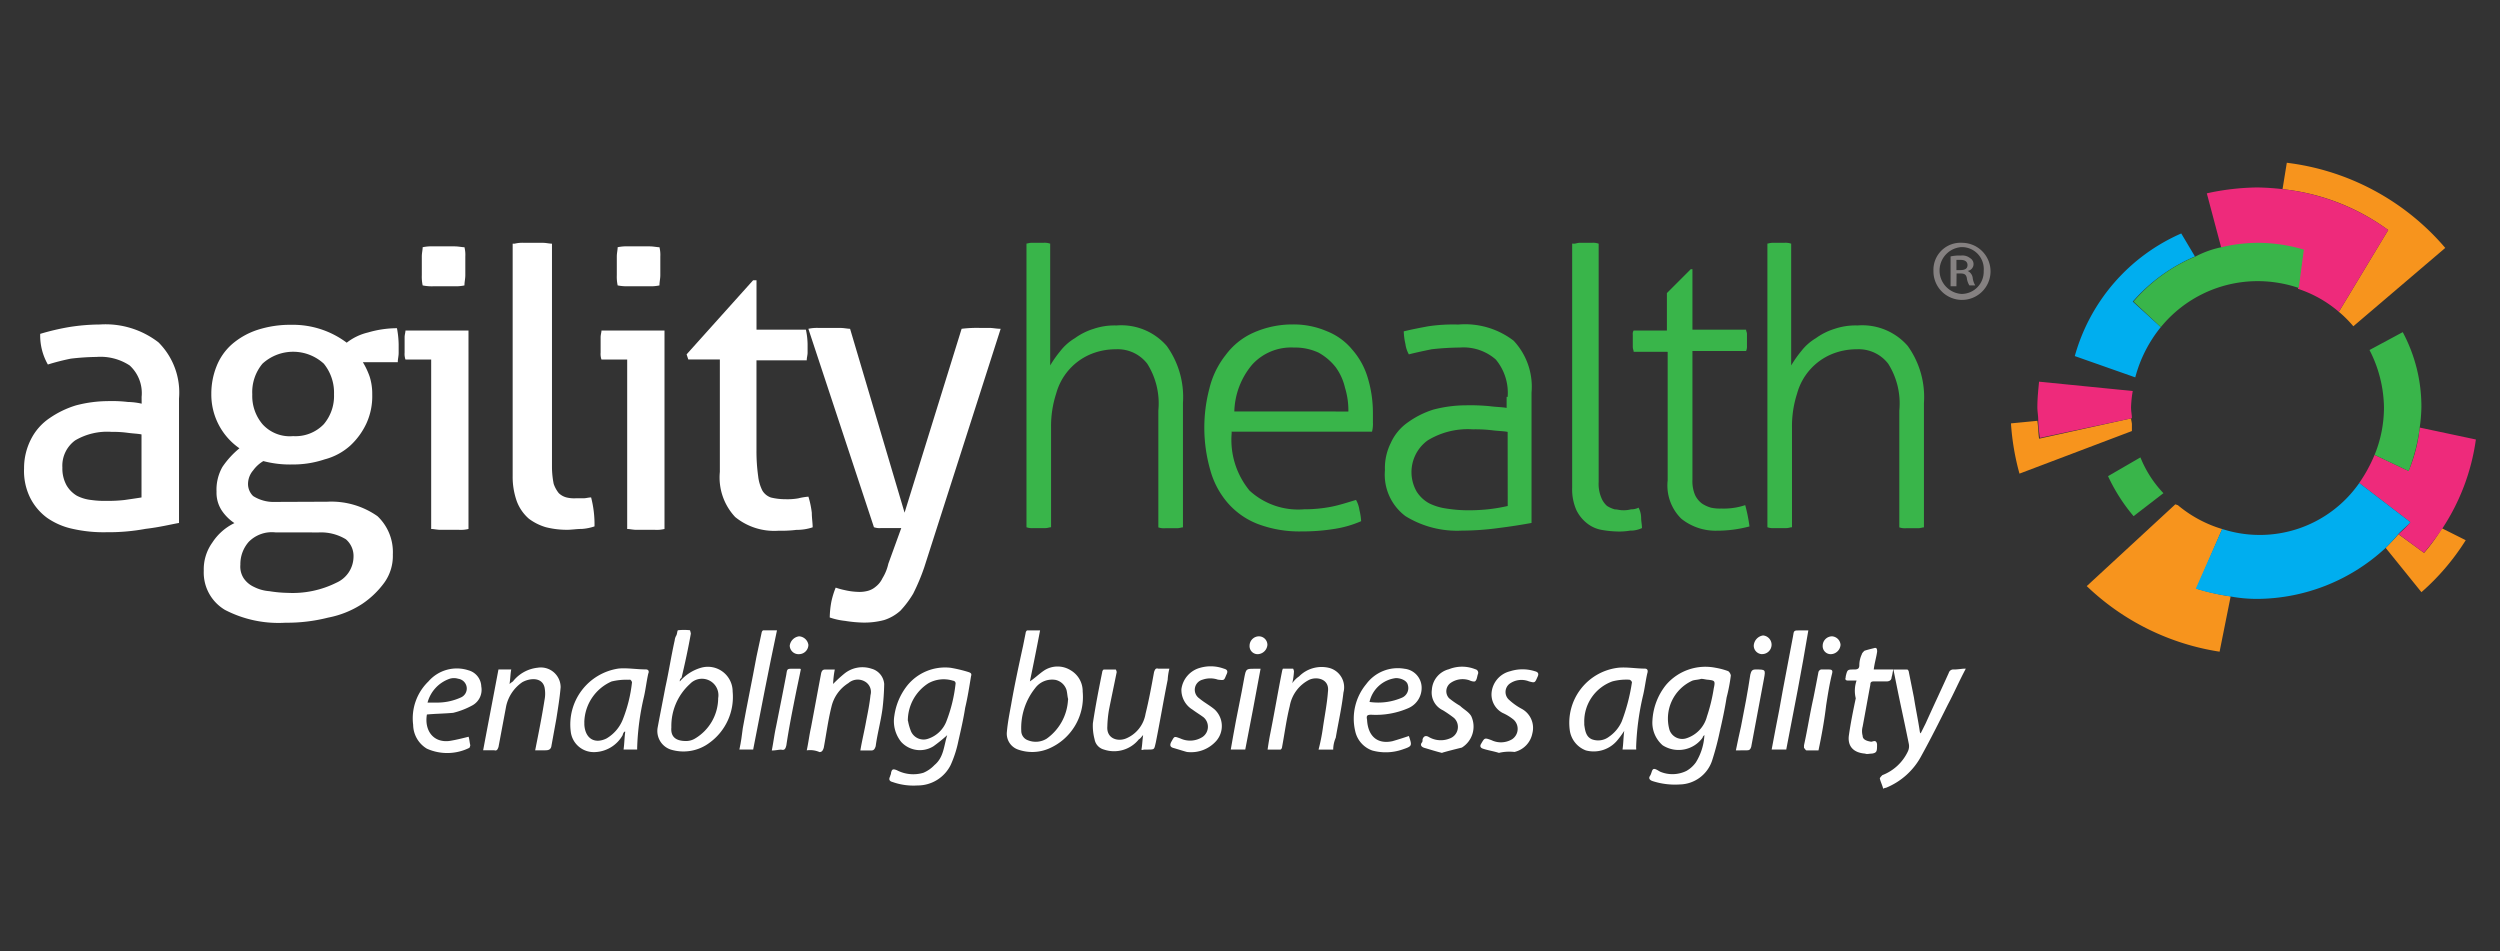 <svg xmlns="http://www.w3.org/2000/svg" xmlns:xlink="http://www.w3.org/1999/xlink" width="134" height="51" viewBox="0 0 134 51">
  <rect x="0" y="0" width="134" height="51" fill="#333333" stroke="none"/>
  <defs>
    <clipPath id="clip-path">
      <rect id="Rectangle_18692" data-name="Rectangle 18692" width="134" height="51" transform="translate(652 1857)" fill="#fff" stroke="#707070" stroke-width="1"/>
    </clipPath>
    <clipPath id="clip-path-2">
      <rect id="Rectangle_44" data-name="Rectangle 44" width="131.421" height="33.551" fill="none"/>
    </clipPath>
  </defs>
  <g id="Mask_Group_118" data-name="Mask Group 118" transform="translate(-652 -1857)" clip-path="url(#clip-path)">
    <g id="Group_30565" data-name="Group 30565" transform="translate(651.962 1865.724)">
      <g id="Group_73" data-name="Group 73" transform="translate(1.328)">
        <g id="Group_72" data-name="Group 72" clip-path="url(#clip-path-2)">
          <path id="Path_132" data-name="Path 132" d="M6.3,156.247a2.009,2.009,0,0,0-.64-1.689,2.855,2.855,0,0,0-1.782-.456,12.931,12.931,0,0,0-1.369.091,12.219,12.219,0,0,0-1.233.315,3.137,3.137,0,0,1-.411-1.643,12.967,12.967,0,0,1,1.552-.365,10.861,10.861,0,0,1,1.643-.137,4.641,4.641,0,0,1,3.145.958,3.8,3.8,0,0,1,1.1,3.012V163c-.5.091-1.048.229-1.782.315a10.88,10.88,0,0,1-2.1.182,7.5,7.5,0,0,1-1.825-.182,3.774,3.774,0,0,1-1.369-.593,3.016,3.016,0,0,1-.911-1.089A3.25,3.25,0,0,1,0,160.077a3.386,3.386,0,0,1,.365-1.552,2.989,2.989,0,0,1,1-1.141,5.084,5.084,0,0,1,1.415-.685,6.856,6.856,0,0,1,1.689-.229,7.429,7.429,0,0,1,1.1.046,3.546,3.546,0,0,1,.734.091Zm0,2.009c-.229-.046-.456-.046-.776-.091a5.536,5.536,0,0,0-.822-.046,3.377,3.377,0,0,0-1.963.456,1.678,1.678,0,0,0-.685,1.461,1.856,1.856,0,0,0,.229.958,1.573,1.573,0,0,0,.547.547,2.19,2.19,0,0,0,.776.229,4.7,4.7,0,0,0,.776.046,7.739,7.739,0,0,0,1-.046c.315-.046.64-.091.913-.137v-3.378" transform="translate(0 -143.694)" fill="#fff"/>
          <path id="Path_133" data-name="Path 133" d="M175.826,161.862a4.3,4.3,0,0,1,2.694.776,2.648,2.648,0,0,1,.822,2.054,2.453,2.453,0,0,1-.456,1.507,4.728,4.728,0,0,1-1.187,1.141,5.1,5.1,0,0,1-1.826.734,8.936,8.936,0,0,1-2.283.274,6.228,6.228,0,0,1-3.241-.685,2.323,2.323,0,0,1-1.141-2.1,2.454,2.454,0,0,1,.456-1.507,2.922,2.922,0,0,1,1.187-1.048,2.445,2.445,0,0,1-.685-.685,1.737,1.737,0,0,1-.274-1,2.478,2.478,0,0,1,.315-1.324,4.669,4.669,0,0,1,.913-1,3.505,3.505,0,0,1-1.507-2.921,3.954,3.954,0,0,1,.274-1.461,3.087,3.087,0,0,1,.822-1.187,3.984,3.984,0,0,1,1.369-.776,5.683,5.683,0,0,1,1.825-.274,4.8,4.8,0,0,1,2.967.958,2.956,2.956,0,0,1,1.141-.547,5.535,5.535,0,0,1,1.552-.229,5.059,5.059,0,0,1,.091.867v.456c0,.182-.046.315-.046.5h-1.872a4.047,4.047,0,0,1,.365.776,3.034,3.034,0,0,1,.137.958,3.5,3.5,0,0,1-.315,1.552,3.8,3.8,0,0,1-.867,1.187,3.292,3.292,0,0,1-1.369.734,5.316,5.316,0,0,1-1.734.274,5.571,5.571,0,0,1-1.552-.182,1.825,1.825,0,0,0-.547.5,1.12,1.12,0,0,0-.274.734.9.9,0,0,0,.274.64,2.054,2.054,0,0,0,1.187.315Zm-2.785,1.643a1.739,1.739,0,0,0-1.415.5,1.8,1.8,0,0,0-.456,1.233,1.153,1.153,0,0,0,.182.734,1.342,1.342,0,0,0,.547.456,2.17,2.17,0,0,0,.822.229,6.844,6.844,0,0,0,1,.091,5.25,5.25,0,0,0,2.6-.547,1.535,1.535,0,0,0,.913-1.369,1.179,1.179,0,0,0-.411-.958,2.579,2.579,0,0,0-1.461-.365Zm.958-5.159a2.1,2.1,0,0,0,1.643-.64,2.341,2.341,0,0,0,.547-1.6,2.463,2.463,0,0,0-.547-1.643,2.433,2.433,0,0,0-3.287,0,2.382,2.382,0,0,0-.547,1.643,2.341,2.341,0,0,0,.547,1.6,1.969,1.969,0,0,0,1.643.64" transform="translate(-159.576 -143.694)" fill="#fff"/>
          <path id="Path_134" data-name="Path 134" d="M359.877,84.661H358.5a.89.89,0,0,1-.046-.365v-.822c0-.137.046-.274.046-.365h3.378V93.744a1.711,1.711,0,0,1-.5.046h-1c-.182,0-.365-.046-.5-.046V84.661m-.456-3.972a2.225,2.225,0,0,1-.046-.547v-1c0-.182.046-.365.046-.5a2.413,2.413,0,0,1,.593-.046h1.1c.229,0,.411.046.547.046a1.713,1.713,0,0,1,.046.5v1c0,.182-.046.365-.046.547a2.222,2.222,0,0,1-.547.046h-1.1a2.412,2.412,0,0,1-.594-.046" transform="translate(-338.057 -74.115)" fill="#fff"/>
          <path id="Path_135" data-name="Path 135" d="M460.4,75.427a1.711,1.711,0,0,1,.5-.046h1c.182,0,.365.046.5.046V87.386a4.708,4.708,0,0,0,.091.913,1.631,1.631,0,0,0,.274.5.933.933,0,0,0,.411.229,1.712,1.712,0,0,0,.5.046h.411c.137,0,.274-.046.411-.046a5.783,5.783,0,0,1,.182,1.552,2.588,2.588,0,0,1-.685.137c-.274,0-.547.046-.776.046a4.6,4.6,0,0,1-1.145-.138,2.853,2.853,0,0,1-.913-.456,2.328,2.328,0,0,1-.639-.913,3.894,3.894,0,0,1-.229-1.369V75.427Z" transform="translate(-434.104 -71.09)" fill="#fff"/>
          <path id="Path_136" data-name="Path 136" d="M544.273,84.661h-1.324a.892.892,0,0,1-.046-.365v-.822c0-.137.046-.274.046-.365h3.378V93.744a1.71,1.71,0,0,1-.5.046h-1c-.182,0-.365-.046-.5-.046V84.661Zm-.456-3.972a2.221,2.221,0,0,1-.046-.547v-1c0-.182.046-.365.046-.5a2.412,2.412,0,0,1,.593-.046h1.1c.229,0,.411.046.547.046a1.717,1.717,0,0,1,.046.5v1c0,.182-.046.365-.046.547a2.222,2.222,0,0,1-.547.046h-1.1a2.6,2.6,0,0,1-.593-.046" transform="translate(-512 -74.115)" fill="#fff"/>
          <path id="Path_137" data-name="Path 137" d="M625.588,114.911h-1.6l-.091-.274,3.565-3.972h.182v2.647h2.647a4.008,4.008,0,0,1,.091.776v.456c0,.137-.046.274-.046.411h-2.694V119.8a9.657,9.657,0,0,0,.091,1.369,2.257,2.257,0,0,0,.229.776.863.863,0,0,0,.456.365,3.281,3.281,0,0,0,.776.091,3.454,3.454,0,0,0,.685-.046,3.371,3.371,0,0,1,.547-.091,4.844,4.844,0,0,1,.182.867c0,.274.046.547.046.776a2.659,2.659,0,0,1-.867.137,6.74,6.74,0,0,1-.958.046,3.314,3.314,0,0,1-2.328-.734,3.1,3.1,0,0,1-.822-2.419v-6.026Z" transform="translate(-588.385 -104.367)" fill="#fff"/>
          <path id="Path_138" data-name="Path 138" d="M743.55,166.3h-1.1a.89.89,0,0,1-.365-.046l-3.515-10.636a2.224,2.224,0,0,1,.547-.046h1.141c.229,0,.411.046.548.046l2.921,9.856,3.058-9.856a6.755,6.755,0,0,1,1-.046h.5c.182,0,.365.046.593.046L744.783,168.4a11.025,11.025,0,0,1-.594,1.415,5.264,5.264,0,0,1-.685.913,2.4,2.4,0,0,1-.867.5,4.109,4.109,0,0,1-1.141.137,6.815,6.815,0,0,1-.958-.091,3.658,3.658,0,0,1-.822-.182,5.045,5.045,0,0,1,.091-.867,4.493,4.493,0,0,1,.228-.734,3.7,3.7,0,0,0,.5.137,3.521,3.521,0,0,0,.685.091,1.714,1.714,0,0,0,.5-.045,1.075,1.075,0,0,0,.456-.229,1.242,1.242,0,0,0,.365-.456,2.485,2.485,0,0,0,.315-.776Z" transform="translate(-696.532 -146.719)" fill="#fff"/>
          <path id="Path_139" data-name="Path 139" d="M943.065,75.427c.091,0,.182-.046.315-.046h.638a.89.89,0,0,1,.365.046v6.527a6.219,6.219,0,0,1,.547-.776,2.8,2.8,0,0,1,.776-.685,3.449,3.449,0,0,1,1-.5,3.5,3.5,0,0,1,1.232-.182,3.226,3.226,0,0,1,2.694,1.1,4.694,4.694,0,0,1,.867,3.058v6.664c-.091,0-.182.046-.315.046h-.639a.888.888,0,0,1-.365-.046V84.374a3.984,3.984,0,0,0-.593-2.511,2,2,0,0,0-1.689-.776,3.5,3.5,0,0,0-1.369.274,3.2,3.2,0,0,0-1.825,2.1,5.68,5.68,0,0,0-.274,1.825v5.341c-.091,0-.182.046-.314.046h-.639a.889.889,0,0,1-.365-.046v-15.2Z" transform="translate(-889.383 -71.09)" fill="#39b54a"/>
          <path id="Path_140" data-name="Path 140" d="M1112.93,158.168a4.285,4.285,0,0,0,.958,3.1,3.85,3.85,0,0,0,2.921,1,7.552,7.552,0,0,0,1.461-.137c.456-.091.867-.229,1.324-.365a1.533,1.533,0,0,1,.183.547,3.136,3.136,0,0,1,.091.593,5.76,5.76,0,0,1-1.416.411,10.84,10.84,0,0,1-1.782.137,6.3,6.3,0,0,1-2.374-.411,4.091,4.091,0,0,1-1.6-1.141,4.511,4.511,0,0,1-.913-1.734,8.237,8.237,0,0,1-.046-4.383,4.64,4.64,0,0,1,.867-1.782,3.738,3.738,0,0,1,1.461-1.187,5.127,5.127,0,0,1,2.145-.456,4.486,4.486,0,0,1,1.825.365,3.349,3.349,0,0,1,1.369,1,4.006,4.006,0,0,1,.822,1.507,6.489,6.489,0,0,1,.273,1.918v.456a1.7,1.7,0,0,1-.047.5h-7.532Zm6.254-1.141a4.128,4.128,0,0,0-.182-1.278,3.012,3.012,0,0,0-.5-1.1,3.05,3.05,0,0,0-.913-.776,2.979,2.979,0,0,0-1.324-.274,2.82,2.82,0,0,0-2.236.913,4.058,4.058,0,0,0-.958,2.511Z" transform="translate(-1048.201 -143.694)" fill="#39b54a"/>
          <path id="Path_141" data-name="Path 141" d="M1288.052,156.247a2.786,2.786,0,0,0-.638-2.009,2.622,2.622,0,0,0-1.918-.64,14.852,14.852,0,0,0-1.507.091q-.684.137-1.233.274a1.547,1.547,0,0,1-.182-.547,3.527,3.527,0,0,1-.091-.685c.365-.091.822-.182,1.324-.274a9.127,9.127,0,0,1,1.6-.091,4.27,4.27,0,0,1,2.967.867,3.61,3.61,0,0,1,.958,2.785V163c-.5.091-1.049.182-1.782.274a14.684,14.684,0,0,1-1.963.137,5.247,5.247,0,0,1-3.012-.776,2.775,2.775,0,0,1-1.1-2.465,3,3,0,0,1,.315-1.461,2.685,2.685,0,0,1,.913-1.1,4.8,4.8,0,0,1,1.369-.685,6.928,6.928,0,0,1,1.734-.229,10.742,10.742,0,0,1,1.278.046c.365.046.638.046.913.091v-.593Zm0,1.872c-.229-.046-.547-.046-.867-.091a7.741,7.741,0,0,0-1-.046,4.128,4.128,0,0,0-2.419.593,2.1,2.1,0,0,0-.594,2.739,1.834,1.834,0,0,0,.685.64,3.032,3.032,0,0,0,.912.274,7.469,7.469,0,0,0,1,.091,9.93,9.93,0,0,0,1.187-.046,9.148,9.148,0,0,0,1.1-.182Z" transform="translate(-1208.532 -143.694)" fill="#39b54a"/>
          <path id="Path_142" data-name="Path 142" d="M1457.993,75.427c.091,0,.182-.046.315-.046h.639a.891.891,0,0,1,.365.046V88.208a1.9,1.9,0,0,0,.137.822,1.166,1.166,0,0,0,.314.456,1.627,1.627,0,0,0,.411.182c.136,0,.273.046.411.046a1.555,1.555,0,0,0,.456-.046.91.91,0,0,0,.411-.091,1.21,1.21,0,0,1,.137.547c0,.182.045.365.045.547a1.457,1.457,0,0,1-.639.137,3.459,3.459,0,0,1-.684.046,5.59,5.59,0,0,1-.867-.091,1.739,1.739,0,0,1-.776-.365,2.024,2.024,0,0,1-.547-.685,2.736,2.736,0,0,1-.229-1.187V75.422Z" transform="translate(-1374.914 -71.09)" fill="#39b54a"/>
          <path id="Path_143" data-name="Path 143" d="M1516.666,104.669h-1.782c0-.091-.046-.137-.046-.274v-.64a.342.342,0,0,1,.046-.229h1.782v-2.008l1.278-1.278h.091v3.241h2.876c0,.091.046.137.046.229v.64a.582.582,0,0,1-.046.274h-2.876v6.893a1.905,1.905,0,0,0,.138.822,1.24,1.24,0,0,0,.365.456,1.686,1.686,0,0,0,.5.229,2.224,2.224,0,0,0,.547.045,3.6,3.6,0,0,0,1.278-.183,8.418,8.418,0,0,1,.229,1.141,6.651,6.651,0,0,1-1.734.229,2.935,2.935,0,0,1-1.917-.639,2.5,2.5,0,0,1-.734-2.054V104.67Z" transform="translate(-1428.61 -94.535)" fill="#39b54a"/>
          <path id="Path_144" data-name="Path 144" d="M1640.741,75.427c.091,0,.182-.046.315-.046h.64a.892.892,0,0,1,.365.046v6.527a6.162,6.162,0,0,1,.547-.776,2.782,2.782,0,0,1,.776-.685,3.441,3.441,0,0,1,1-.5,3.5,3.5,0,0,1,1.233-.182,3.225,3.225,0,0,1,2.693,1.1,4.693,4.693,0,0,1,.867,3.058v6.664c-.091,0-.182.046-.315.046h-.64a.891.891,0,0,1-.365-.046V84.374a3.984,3.984,0,0,0-.594-2.511,2,2,0,0,0-1.689-.776,3.492,3.492,0,0,0-1.369.274,3.2,3.2,0,0,0-1.827,2.1,5.689,5.689,0,0,0-.273,1.825v5.341c-.091,0-.182.046-.314.046h-.639a.89.89,0,0,1-.365-.046v-15.2Z" transform="translate(-1547.344 -71.09)" fill="#39b54a"/>
          <path id="Path_145" data-name="Path 145" d="M1949.522,322.9a6.654,6.654,0,0,1-2.374-1.278l-.137-.046-4.748,4.383a13.184,13.184,0,0,0,7.121,3.515l.594-2.967a11.79,11.79,0,0,1-1.826-.411Z" transform="translate(-1831.704 -303.268)" fill="#f7941d"/>
          <path id="Path_146" data-name="Path 146" d="M2129.721,7.988a6.189,6.189,0,0,1,.777.776l4.927-4.2A13.275,13.275,0,0,0,2126.932,0l-.229,1.415a11.62,11.62,0,0,1,5.662,2.191Z" transform="translate(-2005.649 0)" fill="#f7941d"/>
          <path id="Path_147" data-name="Path 147" d="M2225.794,345.35l-1.369-1c-.229.274-.456.5-.685.734l1.917,2.374a12.57,12.57,0,0,0,2.374-2.785l-1.278-.64a8.9,8.9,0,0,1-.958,1.324" transform="translate(-2097.158 -324.442)" fill="#f7941d"/>
          <path id="Path_148" data-name="Path 148" d="M1872.4,241.673c-.046-.315-.046-.64-.092-.958l-1.415.137a13.273,13.273,0,0,0,.456,2.694l6.026-2.283V240.9c0-.091-.045-.229-.045-.315Z" transform="translate(-1764.395 -226.883)" fill="#f7941d"/>
          <path id="Path_149" data-name="Path 149" d="M2060.494,26.634l-.273,2.054a6.478,6.478,0,0,1,2.191,1.233l2.647-4.383a11.794,11.794,0,0,0-5.662-2.191,12.929,12.929,0,0,0-1.369-.091,13.169,13.169,0,0,0-2.693.315l.776,2.921a9.168,9.168,0,0,1,1.918-.229,8.707,8.707,0,0,1,2.465.365" transform="translate(-1938.34 -21.932)" fill="#ee2a7b"/>
          <path id="Path_150" data-name="Path 150" d="M2199.7,250.86a7.911,7.911,0,0,1-.822,1.507l2.739,2.1a4.209,4.209,0,0,1-.638.64l1.369,1a14.362,14.362,0,0,0,1-1.324,11.515,11.515,0,0,0,1.783-4.747l-3.013-.64a7.948,7.948,0,0,1-.594,2.328Z" transform="translate(-2073.714 -235.203)" fill="#ee2a7b"/>
          <path id="Path_151" data-name="Path 151" d="M1900.82,208.058c0-.182-.045-.365-.045-.593a6.226,6.226,0,0,1,.091-.867l-5.021-.5c-.045.456-.091.913-.091,1.369,0,.229.046.456.046.685a6.817,6.817,0,0,0,.092.958Z" transform="translate(-1787.841 -194.364)" fill="#ee2a7b"/>
          <path id="Path_152" data-name="Path 152" d="M1934.144,70.212a9.226,9.226,0,0,1,3.332-2.419l-.734-1.233a10.135,10.135,0,0,0-5.706,6.573l3.241,1.141a7.174,7.174,0,0,1,1.369-2.694Z" transform="translate(-1821.117 -62.771)" fill="#00aeef"/>
          <path id="Path_153" data-name="Path 153" d="M2056.415,303.624l-2.74-2.1a6.5,6.5,0,0,1-7.349,2.465l-1.415,3.2a11.805,11.805,0,0,0,1.825.411,7.905,7.905,0,0,0,1.46.137,10.2,10.2,0,0,0,6.847-2.693,9.564,9.564,0,0,0,.685-.734c.229-.274.5-.456.685-.685" transform="translate(-1928.508 -284.36)" fill="#00aeef"/>
          <path id="Path_154" data-name="Path 154" d="M1987.831,79.9a6.7,6.7,0,0,1,5.2-2.465,6.892,6.892,0,0,1,2.191.365l.274-2.054a8.694,8.694,0,0,0-2.465-.365,8.484,8.484,0,0,0-1.917.229,5.23,5.23,0,0,0-1.416.5,8.848,8.848,0,0,0-3.332,2.419Z" transform="translate(-1873.3 -71.09)" fill="#39b54a"/>
          <path id="Path_155" data-name="Path 155" d="M2208.778,166.157l1.825.867a9.641,9.641,0,0,0,.593-2.328,8.758,8.758,0,0,0,.091-1.1,8.458,8.458,0,0,0-1-4.017l-1.782.958a6.9,6.9,0,0,1,.776,3.058,6.714,6.714,0,0,1-.5,2.556" transform="translate(-2082.79 -150.5)" fill="#39b54a"/>
          <path id="Path_156" data-name="Path 156" d="M1962.313,278.471a9.526,9.526,0,0,0,1.369,2.145l1.6-1.233a6.016,6.016,0,0,1-1.233-1.918Z" transform="translate(-1850.612 -261.673)" fill="#39b54a"/>
          <path id="Path_157" data-name="Path 157" d="M817.861,478.9a8.368,8.368,0,0,1-.734.593,1.363,1.363,0,0,1-1.734-.229,1.771,1.771,0,0,1-.365-1.416,3.357,3.357,0,0,1,.685-1.6,2.607,2.607,0,0,1,2.328-.958,7.279,7.279,0,0,1,.958.229c.137.046.182.091.137.229-.091.547-.182,1.141-.314,1.689-.091.593-.229,1.187-.365,1.783a5.98,5.98,0,0,1-.411,1.278,1.975,1.975,0,0,1-1.782,1.1,3.327,3.327,0,0,1-1.324-.182c-.182-.046-.229-.137-.137-.315,0-.046.046-.091.046-.182.046-.182.091-.229.315-.137a1.9,1.9,0,0,0,1.415.137,1.738,1.738,0,0,0,.593-.411c.5-.411.5-1,.685-1.6m-2.1-.776a2.814,2.814,0,0,0,.137.5.734.734,0,0,0,.958.456,1.581,1.581,0,0,0,.958-.913,7.955,7.955,0,0,0,.5-2.054.146.146,0,0,0-.137-.137,1.677,1.677,0,0,0-1.324.137,2.382,2.382,0,0,0-1.1,2.009" transform="translate(-768.379 -448.221)" fill="#fff"/>
          <path id="Path_158" data-name="Path 158" d="M1533.19,478.319c-.046.046-.091.091-.091.137a1.585,1.585,0,0,1-2.145.411,1.607,1.607,0,0,1-.547-1.324,3.324,3.324,0,0,1,.734-1.918,2.778,2.778,0,0,1,2.647-.913,3.8,3.8,0,0,1,.685.183.387.387,0,0,1,.137.229,9.122,9.122,0,0,1-.228,1.187c-.092.593-.229,1.232-.366,1.826a15.262,15.262,0,0,1-.411,1.552,1.866,1.866,0,0,1-1.734,1.278,3.9,3.9,0,0,1-1.46-.182c-.136-.046-.229-.137-.136-.274s.091-.315.182-.365.274.091.366.137a1.7,1.7,0,0,0,1.414-.046,1.578,1.578,0,0,0,.5-.456,3.064,3.064,0,0,0,.456-1.46m-.182-3.012c-.136.046-.315.046-.456.091a2.231,2.231,0,0,0-1.232,2.647.723.723,0,0,0,.867.456,1.66,1.66,0,0,0,1.141-1.187,9.039,9.039,0,0,0,.365-1.507c.091-.411.045-.411-.315-.456-.091,0-.229-.046-.365-.046" transform="translate(-1443.127 -447.644)" fill="#fff"/>
          <path id="Path_159" data-name="Path 159" d="M927.108,440.258q-.274,1.437-.547,2.739c.274-.182.5-.411.776-.594a1.321,1.321,0,0,1,1.415,0,1.3,1.3,0,0,1,.639,1.141,3.007,3.007,0,0,1-1.825,3.058,2.271,2.271,0,0,1-1.643.046.9.9,0,0,1-.594-.958c.045-.5.137-.958.229-1.461.182-1.049.411-2.1.639-3.145l.137-.685c0-.046.046-.137.091-.137h.685m1.507,3.7c-.046-.137-.046-.315-.091-.5a.8.8,0,0,0-.593-.547,1.129,1.129,0,0,0-1.1.456,3.423,3.423,0,0,0-.734,2.283.533.533,0,0,0,.365.5,1.112,1.112,0,0,0,1-.091,2.726,2.726,0,0,0,1.141-2.1" transform="translate(-872.649 -415.197)" fill="#fff"/>
          <path id="Path_160" data-name="Path 160" d="M597.562,442.661a2.348,2.348,0,0,1,1.141-.734,1.328,1.328,0,0,1,1.689,1.278,3.031,3.031,0,0,1-1.233,2.739,2.323,2.323,0,0,1-2.1.365,1.048,1.048,0,0,1-.685-1.187c.137-.734.274-1.415.411-2.145.183-.822.315-1.689.5-2.511a.644.644,0,0,1,.091-.274c.046-.091.046-.274.091-.274a2.993,2.993,0,0,1,.638,0,1.032,1.032,0,0,1,.046.182c-.137.776-.314,1.6-.5,2.374a.182.182,0,0,0-.091.182m2.054.913a.883.883,0,0,0-1.507-.776,3.04,3.04,0,0,0-1,2.328c-.046.5.229.734.776.734a.921.921,0,0,0,.5-.137,2.532,2.532,0,0,0,1.233-2.145" transform="translate(-562.412 -414.861)" fill="#fff"/>
          <path id="Path_161" data-name="Path 161" d="M518.044,480.47h-.734c.045-.315.045-.64.091-.958h-.046a.345.345,0,0,0-.091.182,1.782,1.782,0,0,1-1.507.913,1.242,1.242,0,0,1-1.278-1.1,3.031,3.031,0,0,1,2.556-3.378c.456-.046.958.045,1.461.045.182,0,.182.137.137.229-.091.411-.137.822-.229,1.233a13.646,13.646,0,0,0-.365,2.739v.091m-2.831-1.461v.137c.046.734.547,1.048,1.187.734a2.063,2.063,0,0,0,.867-1,7.631,7.631,0,0,0,.5-2.009c0-.045-.091-.182-.137-.137a3.416,3.416,0,0,0-.958.091,2.443,2.443,0,0,0-1.461,2.191" transform="translate(-485.177 -449.018)" fill="#fff"/>
          <path id="Path_162" data-name="Path 162" d="M1458.717,479.713h-.734c.045-.315.045-.639.091-1a4.821,4.821,0,0,1-.365.5,1.645,1.645,0,0,1-1.689.548,1.348,1.348,0,0,1-.867-1.1,2.972,2.972,0,0,1,2.6-3.332c.456-.046.958.046,1.415.046.183,0,.183.137.137.274-.091.411-.137.822-.228,1.187a14.09,14.09,0,0,0-.365,2.739Zm-2.785-1.461v.137c.045.315.091.64.411.776a.958.958,0,0,0,.914-.137,1.953,1.953,0,0,0,.684-.822,10.111,10.111,0,0,0,.547-2.1.21.21,0,0,0-.137-.136,2.962,2.962,0,0,0-.913.091,2.28,2.28,0,0,0-1.507,2.191" transform="translate(-1372.305 -448.262)" fill="#fff"/>
          <path id="Path_163" data-name="Path 163" d="M1752.007,476.344c-.365.685-.64,1.324-.958,1.918-.456.913-.913,1.827-1.416,2.739a3.743,3.743,0,0,1-1.917,1.734c-.046,0-.046,0-.137.046-.046-.182-.137-.365-.182-.547,0-.046.091-.137.137-.182a2.5,2.5,0,0,0,1.37-1.278.643.643,0,0,0,.045-.411c-.138-.685-.274-1.324-.411-1.963s-.273-1.324-.411-2.009h.734c.046,0,.092.091.092.137l.274,1.369c.091.593.229,1.232.314,1.825a.142.142,0,0,0,.046.091l.273-.547c.411-.913.822-1.782,1.233-2.694a.251.251,0,0,1,.274-.182c.228,0,.411-.046.639-.046" transform="translate(-1647.929 -449.229)" fill="#fff"/>
          <path id="Path_164" data-name="Path 164" d="M736.97,479.371c.091-.411.137-.822.229-1.232.182-.958.365-1.963.547-2.921.046-.137.091-.182.228-.182h.5a5.062,5.062,0,0,0-.091.776,6.972,6.972,0,0,1,.594-.547,1.538,1.538,0,0,1,1.46-.274.922.922,0,0,1,.685.822,12.9,12.9,0,0,1-.091,1.324c-.091.685-.274,1.324-.365,2.009-.045.137-.091.229-.229.229h-.593c.091-.547.229-1.1.315-1.6.091-.456.182-.913.229-1.369a.638.638,0,0,0-.315-.734.758.758,0,0,0-.867.091,2.039,2.039,0,0,0-.913,1.278c-.182.734-.274,1.461-.411,2.191-.046.137-.091.229-.229.229a1.245,1.245,0,0,0-.685-.091" transform="translate(-695.019 -447.874)" fill="#fff"/>
          <path id="Path_165" data-name="Path 165" d="M432.238,479.914c.274-1.461.547-2.876.822-4.337h.685c-.046.229-.046.5-.091.776a1.8,1.8,0,0,1,.182-.137,1.944,1.944,0,0,1,1.324-.734,1.061,1.061,0,0,1,1.233,1.048c-.046.548-.137,1.1-.229,1.689l-.274,1.507c-.046.137-.137.182-.314.182h-.547c.182-.913.365-1.825.5-2.694a1.726,1.726,0,0,0,0-.685c-.137-.547-.776-.5-1.187-.274a2.1,2.1,0,0,0-.867,1.278l-.411,2.191c-.046.137-.091.228-.229.182h-.594" transform="translate(-407.633 -448.416)" fill="#fff"/>
          <path id="Path_166" data-name="Path 166" d="M1174.327,479.18h-.776a10.156,10.156,0,0,0,.229-1.141c.091-.639.229-1.324.274-1.963.091-.685-.594-.822-1-.638a1.963,1.963,0,0,0-1.048,1.415c-.182.734-.274,1.461-.411,2.191,0,.046-.046.137-.091.137h-.685q.068-.479.137-.822c.229-1.141.411-2.236.639-3.378a.452.452,0,0,1,.045-.137h.547a.457.457,0,0,1,.046.137,3.579,3.579,0,0,1-.091.64,1.379,1.379,0,0,1,.366-.365,1.7,1.7,0,0,1,1.6-.456,1.072,1.072,0,0,1,.776,1.324c-.091.822-.274,1.6-.411,2.419a1.621,1.621,0,0,0-.137.639" transform="translate(-1104.166 -447.727)" fill="#fff"/>
          <path id="Path_167" data-name="Path 167" d="M1008.812,480.484c.046-.229.046-.456.091-.776-.091.091-.137.182-.229.229a1.7,1.7,0,0,1-1.872.547.686.686,0,0,1-.5-.547,2.814,2.814,0,0,1-.091-.867c.137-.913.315-1.825.5-2.739,0-.046.046-.137.091-.137h.639a.46.46,0,0,1,.046.137c-.138.685-.274,1.324-.411,2.009a6.2,6.2,0,0,0-.091.913c-.046.638.547.822,1,.638a1.737,1.737,0,0,0,1.048-1.324c.182-.734.315-1.461.456-2.236.046-.137.091-.229.229-.182h.593a3.127,3.127,0,0,0-.091.593c-.229,1.141-.411,2.236-.64,3.378-.091.365-.045.365-.456.365h-.182c-.091.046-.137,0-.137,0" transform="translate(-948.922 -449.032)" fill="#fff"/>
          <path id="Path_168" data-name="Path 168" d="M1254.949,479.433h0c.182.547.182.547-.365.734a2.736,2.736,0,0,1-1.6.046,1.42,1.42,0,0,1-.913-1.048,2.9,2.9,0,0,1,.593-2.51,2.1,2.1,0,0,1,2.054-.822,1.024,1.024,0,0,1,.914.958,1.18,1.18,0,0,1-.685,1.141,4.363,4.363,0,0,1-2.009.365c-.229,0-.274.046-.229.274.046.867.547,1.324,1.369,1.141.315-.091.594-.182.867-.274m-2.1-1.826a3.222,3.222,0,0,0,1.734-.229.562.562,0,0,0,.315-.685c-.046-.229-.365-.365-.638-.365a1.646,1.646,0,0,0-1.416,1.278" transform="translate(-1180.724 -448.711)" fill="#fff"/>
          <path id="Path_169" data-name="Path 169" d="M366.927,478.556c-.137.822.315,1.507,1.187,1.415.315-.046.685-.137,1.049-.229.046.137.046.274.091.456a.46.46,0,0,1-.046.137,2.666,2.666,0,0,1-2.283.046,1.513,1.513,0,0,1-.734-1.278,2.751,2.751,0,0,1,.822-2.328,2.01,2.01,0,0,1,2.145-.593.93.93,0,0,1,.685.867.953.953,0,0,1-.456,1,4.189,4.189,0,0,1-1.049.411c-.5.046-.958.046-1.415.091m.046-.639h.5a3.063,3.063,0,0,0,1.278-.274.524.524,0,0,0,.314-.548.533.533,0,0,0-.456-.456.776.776,0,0,0-.456,0,1.856,1.856,0,0,0-1.187,1.278" transform="translate(-345.336 -448.977)" fill="#fff"/>
          <path id="Path_170" data-name="Path 170" d="M1715.628,458.56h-.456c-.136,0-.183-.046-.136-.182v-.046c.091-.365.091-.365.456-.365.182,0,.273-.046.273-.229a1.4,1.4,0,0,1,.136-.593c0-.046.091-.137.137-.182.137-.046.315-.091.5-.137.137-.046.182,0,.182.182-.045.315-.136.593-.182.958h1.048c-.045.182-.045.274-.091.411,0,.137-.091.229-.274.229h-.684c-.137,0-.182.046-.182.182-.137.734-.274,1.507-.411,2.236a.933.933,0,0,0,0,.5c0,.182.182.274.456.314.091,0,.274-.137.315.137,0,.365,0,.456-.274.5-.137,0-.274.046-.365,0-.64-.046-.958-.411-.867-1,.091-.639.229-1.324.365-1.963a1.68,1.68,0,0,1,.045-.958" transform="translate(-1617.395 -430.806)" fill="#fff"/>
          <path id="Path_171" data-name="Path 171" d="M1316.452,479.35c-.365-.091-.638-.182-.958-.274-.137-.045-.229-.136-.137-.274.046-.046.046-.091.046-.182.045-.137.136-.228.315-.137a1.268,1.268,0,0,0,1.142.091.657.657,0,0,0,.229-1.1,6.684,6.684,0,0,0-.594-.411,1.048,1.048,0,0,1-.593-1.1,1.21,1.21,0,0,1,.912-1.1,1.9,1.9,0,0,1,1.415,0,.192.192,0,0,1,.137.274c-.045.137-.045.274-.137.365-.045.046-.229,0-.315-.046a1.121,1.121,0,0,0-1,.137.546.546,0,0,0-.091.822,4.624,4.624,0,0,0,.593.411c.182.182.456.314.594.547a1.322,1.322,0,0,1-.5,1.689c-.365.091-.734.182-1.048.274" transform="translate(-1240.444 -447.716)" fill="#fff"/>
          <path id="Path_172" data-name="Path 172" d="M1080.274,478.691c-.182-.046-.457-.137-.776-.229-.138-.046-.183-.137-.091-.315.182-.314.137-.314.5-.182a1.229,1.229,0,0,0,1.187-.091.666.666,0,0,0,.046-1.048c-.182-.137-.411-.274-.593-.411a1.237,1.237,0,0,1-.594-1.1,1.369,1.369,0,0,1,1-1.141,2.044,2.044,0,0,1,1.278.046c.182.046.228.137.137.315-.137.314-.091.314-.457.274a1.266,1.266,0,0,0-.822,0,.56.56,0,0,0-.182,1c.274.229.547.365.822.594a1.214,1.214,0,0,1,.092,1.689,1.8,1.8,0,0,1-1.552.594" transform="translate(-1017.919 -447.103)" fill="#fff"/>
          <path id="Path_173" data-name="Path 173" d="M1372.267,481.43c-.274-.091-.593-.137-.867-.229-.136-.046-.182-.137-.091-.274.182-.315.182-.315.548-.182a1.166,1.166,0,0,0,1.1-.046.668.668,0,0,0,.091-1.049,2.589,2.589,0,0,0-.594-.365,1.12,1.12,0,0,1-.594-1.048,1.306,1.306,0,0,1,1-1.187,2.183,2.183,0,0,1,1.323,0c.182.046.228.137.137.314-.137.315-.137.315-.456.229a1.084,1.084,0,0,0-1.048.137.56.56,0,0,0,0,.867,3.25,3.25,0,0,0,.64.456,1.163,1.163,0,0,1,.593,1.324,1.272,1.272,0,0,1-.958,1,2.426,2.426,0,0,0-.822.046" transform="translate(-1293.204 -449.796)" fill="#fff"/>
          <path id="Path_174" data-name="Path 174" d="M674.349,446.647h-.734c.091-.411.137-.776.182-1.141.229-1.278.5-2.556.734-3.834.091-.411.182-.867.274-1.278,0-.046.046-.137.091-.137h.734c-.456,2.145-.867,4.291-1.278,6.4" transform="translate(-635.274 -415.196)" fill="#fff"/>
          <path id="Path_175" data-name="Path 175" d="M1646.328,446.647h-.776c.138-.734.274-1.46.411-2.145.229-1.324.5-2.647.734-3.926.045-.315.045-.315.365-.315h.456c-.365,2.191-.776,4.291-1.187,6.4" transform="translate(-1551.881 -415.196)" fill="#fff"/>
          <path id="Path_176" data-name="Path 176" d="M704.091,480.726c.091-.456.137-.867.229-1.278.182-.913.365-1.825.548-2.785.046-.314.046-.314.365-.314h.365a.045.045,0,0,1,.046.046c-.091.456-.182.867-.274,1.324-.182.913-.365,1.825-.5,2.739-.046.182-.091.274-.274.228-.137,0-.315.046-.5.046" transform="translate(-664.012 -449.229)" fill="#fff"/>
          <path id="Path_177" data-name="Path 177" d="M1611.872,481.482c.091-.456.182-.867.274-1.278.182-.913.365-1.872.5-2.785.046-.182.091-.274.274-.274.548,0,.548,0,.457.5-.229,1.233-.457,2.419-.684,3.652-.046.137-.091.182-.229.182Z" transform="translate(-1520.119 -449.985)" fill="#fff"/>
          <path id="Path_178" data-name="Path 178" d="M1676.8,481.483h-.639c-.046,0-.091-.091-.137-.137v-.137c.183-.822.315-1.689.5-2.511.091-.456.182-.913.274-1.415a.209.209,0,0,1,.136-.137h.411c.182,0,.229.046.182.229-.137.547-.229,1.141-.315,1.689-.091.776-.229,1.552-.411,2.419" transform="translate(-1580.62 -449.985)" fill="#fff"/>
          <path id="Path_179" data-name="Path 179" d="M1137.1,480.68h-.776c.046-.274.091-.5.137-.776.182-1.049.411-2.054.593-3.1.091-.456.091-.456.594-.456h.274c-.274,1.507-.547,2.921-.822,4.337" transform="translate(-1071.645 -449.229)" fill="#fff"/>
          <path id="Path_180" data-name="Path 180" d="M1629.168,446.074a.457.457,0,0,1-.456-.456.586.586,0,0,1,.5-.547.5.5,0,0,1,.456.5.507.507,0,0,1-.5.5" transform="translate(-1536.001 -419.735)" fill="#fff"/>
          <path id="Path_181" data-name="Path 181" d="M721.434,446.83a.469.469,0,0,1-.5-.456.581.581,0,0,1,.5-.5.537.537,0,0,1,.5.456.506.506,0,0,1-.5.5" transform="translate(-679.894 -420.491)" fill="#fff"/>
          <path id="Path_182" data-name="Path 182" d="M1694.121,446.83a.431.431,0,0,1-.456-.456.507.507,0,0,1,.5-.5.49.49,0,0,1,.457.456.539.539,0,0,1-.5.5" transform="translate(-1597.259 -420.491)" fill="#fff"/>
          <path id="Path_183" data-name="Path 183" d="M1154.428,446.83a.431.431,0,0,1-.456-.456.507.507,0,0,1,.5-.5.457.457,0,0,1,.456.456.541.541,0,0,1-.5.5" transform="translate(-1088.285 -420.491)" fill="#fff"/>
          <path id="Path_184" data-name="Path 184" d="M1799.435,75.381a1.53,1.53,0,1,1-1.552,1.507,1.45,1.45,0,0,1,1.552-1.507m-.046.229a1.258,1.258,0,0,0,0,2.511,1.19,1.19,0,0,0,1.187-1.232,1.174,1.174,0,0,0-1.187-1.278m-.274,2.1h-.314v-1.6a2.047,2.047,0,0,1,.547-.046.659.659,0,0,1,.5.137.369.369,0,0,1-.136.685.474.474,0,0,1,.274.365,1,1,0,0,0,.137.411h-.315a1,1,0,0,1-.138-.411c-.046-.182-.137-.229-.365-.229h-.183Zm0-.867h.183c.229,0,.411-.046.411-.274,0-.137-.091-.274-.365-.274h-.229Z" transform="translate(-1695.54 -71.09)" fill="#858181"/>
        </g>
      </g>
    </g>
  </g>
</svg>
